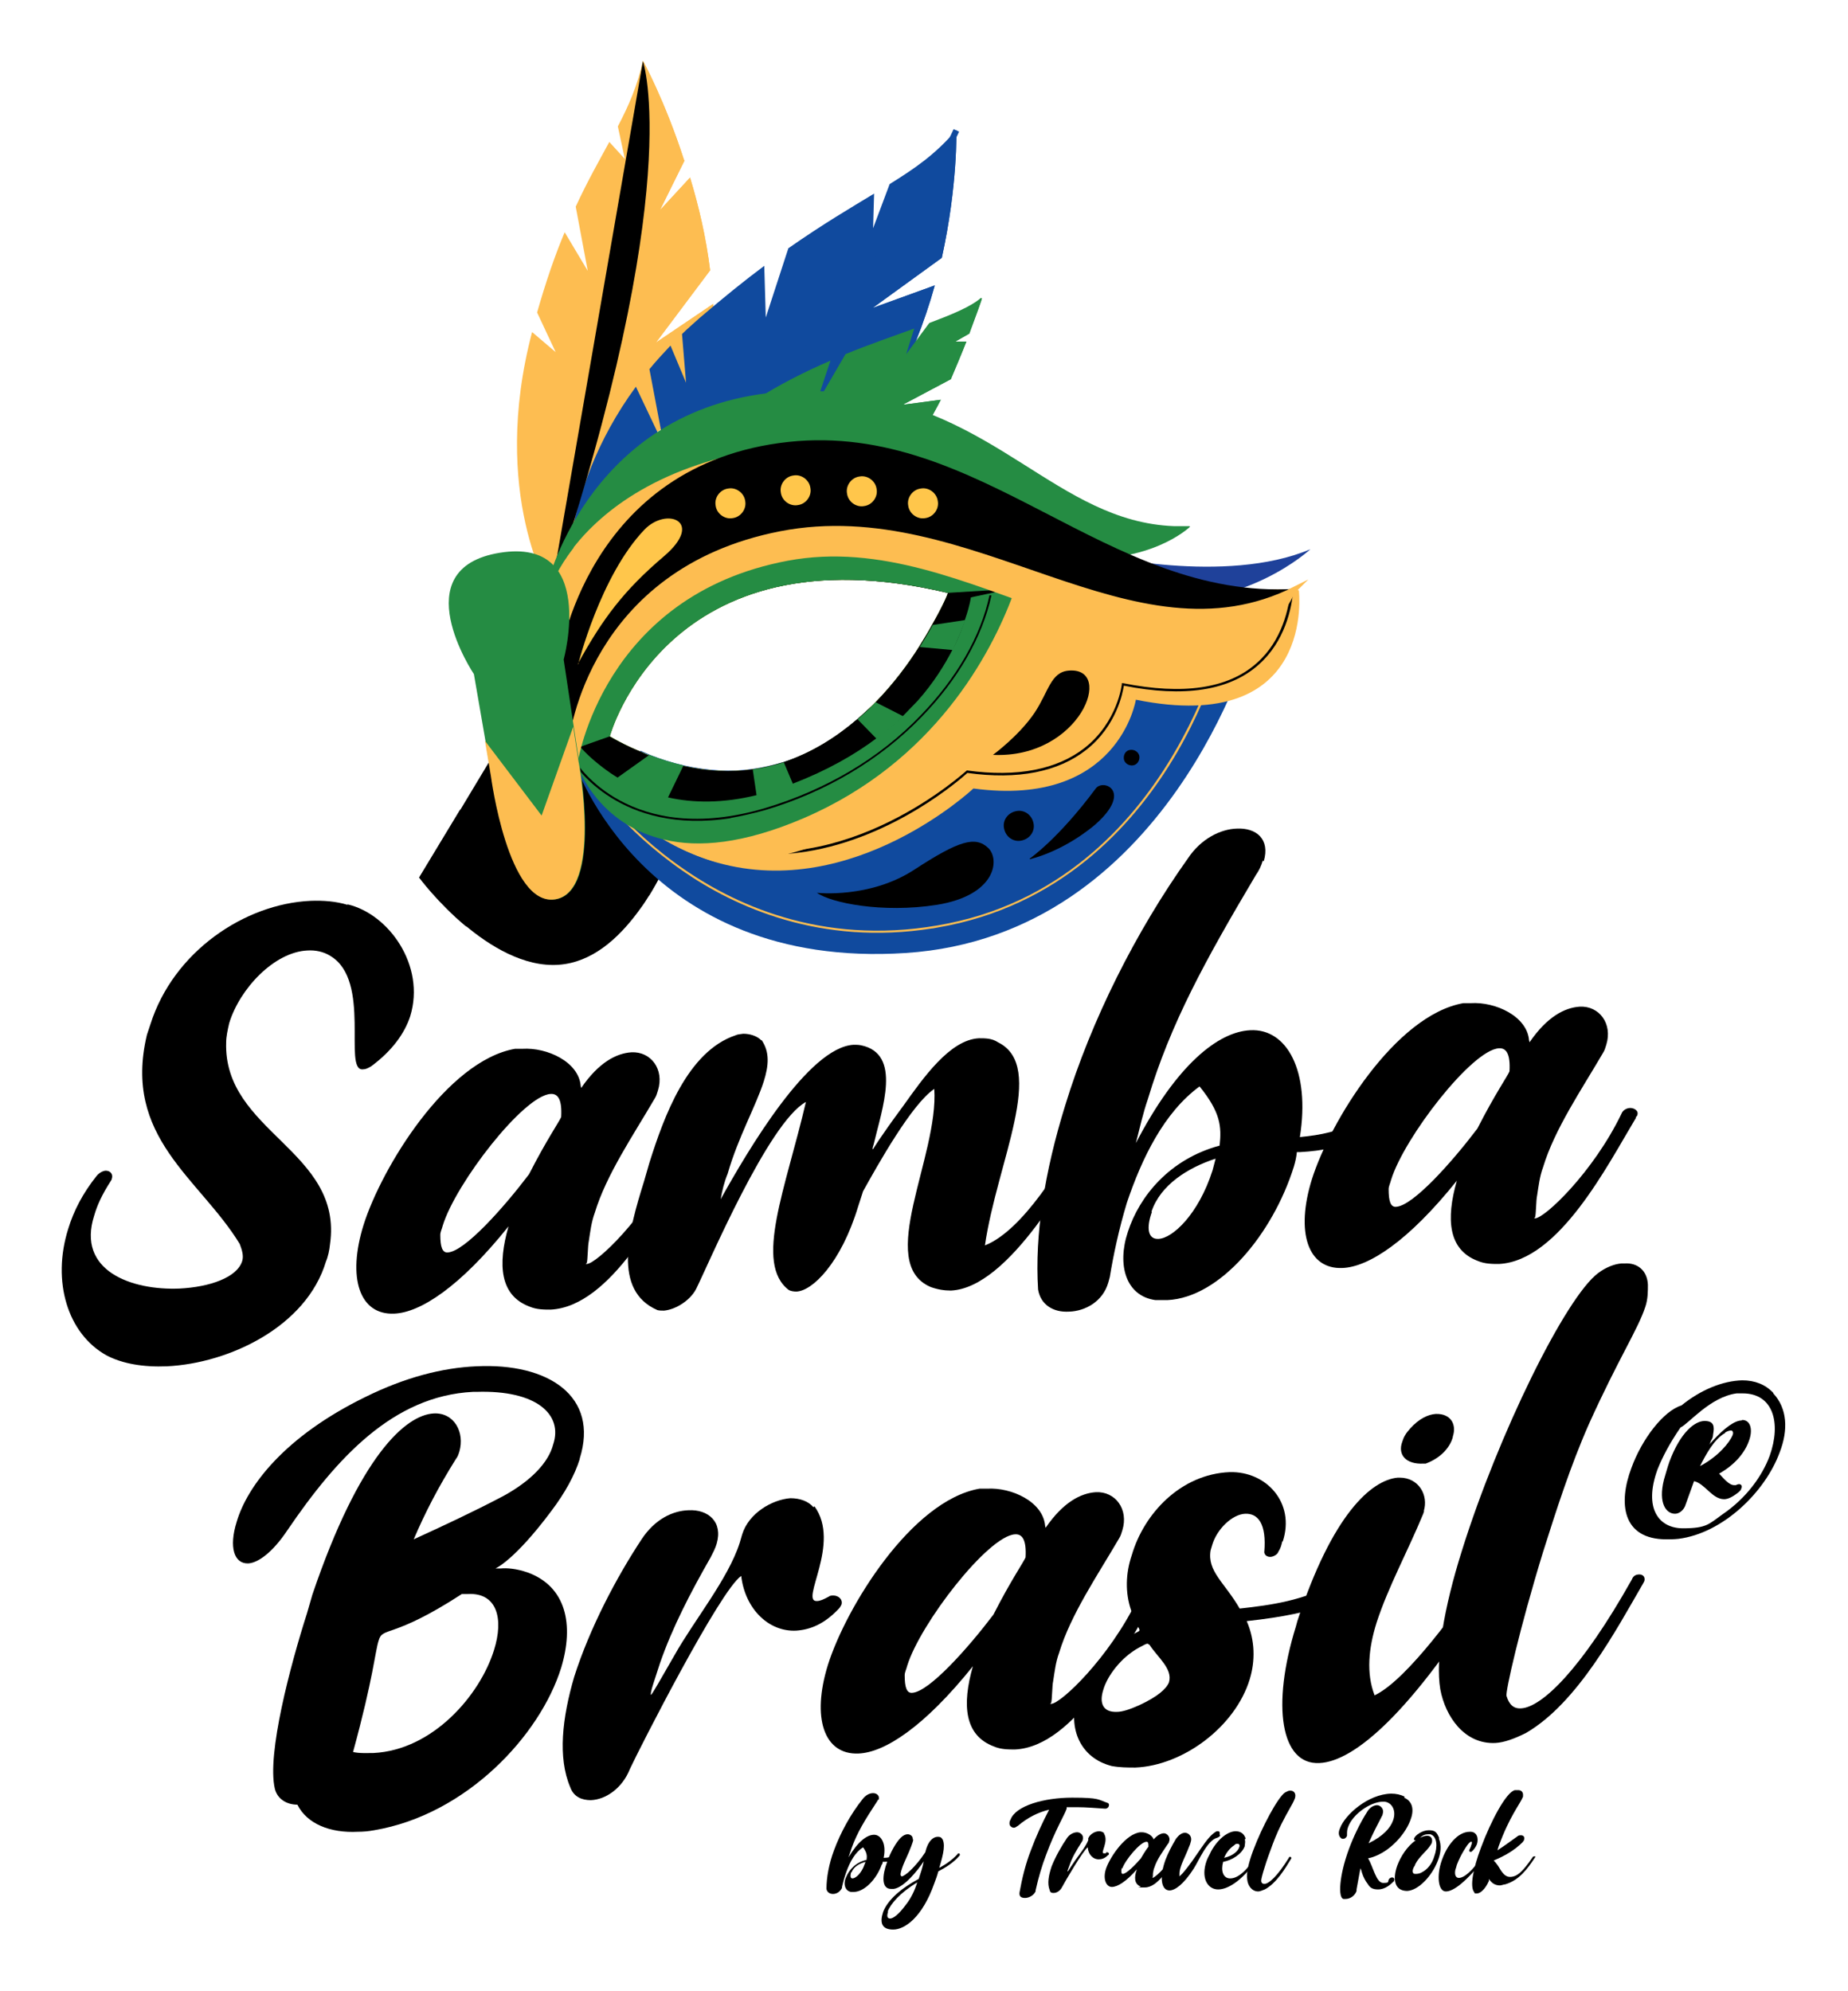 <?xml version="1.0" encoding="UTF-8"?>
<svg xmlns="http://www.w3.org/2000/svg" id="Capa_1" version="1.1" viewBox="0 0 368.5 396.9">
  <defs>
    <style>
      .st0 {
        fill: #fdbd51;
      }

      .st1 {
        fill: #258c43;
      }

      .st2 {
        stroke: #fdbd51;
      }

      .st2, .st3 {
        fill: none;
        stroke-miterlimit: 10;
      }

      .st4 {
        fill: #ffc64b;
      }

      .st5 {
        fill: #1f419a;
      }

      .st3 {
        stroke: #104a9e;
        stroke-width: 1.2px;
      }

      .st6 {
        fill: #104a9e;
      }
    </style>
  </defs>
  <g>
    <path d="M69.3,180.3c8.2,1.9,15.6,12.2,12.5,22.3-1.1,3.4-3.6,6.9-7.8,10-.7.4-1.1.6-1.7.6-3.9.2,1.8-17.7-6.4-22.6-1.4-.9-3.1-1.2-4.6-1.1-6.6.3-13.5,7.6-15.6,14.5-.3,1.3-.6,2.7-.6,3.8-.6,17.9,23.4,21.6,20.7,40.3-.1,1.1-.4,2.5-.8,3.4-3.9,13-19.3,20.3-31.7,20.9-4.7.2-8.9-.5-12.1-2.2-7.7-4.3-10.9-14.7-7.6-25.2,1.1-3.6,2.9-7.1,5.7-10.6.5-.6,1.3-1,1.8-1,.9,0,1.5.7,1.2,1.6,0,.2-.2.4-.3.6-1.6,2.5-2.6,4.6-3.2,6.7-3.6,11.1,7.5,15,17,14.6,6-.3,11.5-2.2,12.5-5.5.3-1,0-2.1-.5-3.4-8-13.1-23.4-21.2-18.5-41.7l.7-2.1c4.6-14.5,18.8-24,31.9-24.6,2.6-.1,5.1.1,7.4.8Z"></path>
    <path d="M115.9,216.9c3.5-5.1,7-6.9,10-7.1,3.9-.2,6.6,3.4,5.3,7.6-.2.6-.3,1.1-.7,1.7-4.2,7.2-9.6,15.1-11.9,22.7-.7,1.9-.9,3.8-1.2,5.7-.2.8-.2,3.8-.4,4.3l-.2.2h.2c1.9,0,11.6-9.2,17.2-20.8.3-.8,1.1-1.2,1.8-1.2.8,0,1.7.5,1.4,1.4,0,.2-.4.4-.3.6-5.6,9.3-15.3,28.5-27.3,29.1-1.3,0-2.8,0-4.2-.6-5.9-2.2-6.4-8.3-4.2-16-9.7,12.1-17.6,17.2-22.8,17.4-6.9.3-9.4-7.1-6.1-17.7,3.6-11.4,16.6-32.7,30.2-35.1h1.5c4.9-.3,11.2,2.6,11.6,7.4ZM88.3,244.3c-.2.8-.5,1.3-.5,1.9,0,2.4.4,3.6,1.5,3.5,3.4-.2,11.2-9,16.2-15.6,3.4-6.7,6.1-10.6,6.4-11.4.2-3.4-.6-4.7-2.1-4.6-5.4.3-18.9,17.8-21.5,26.2Z"></path>
    <path d="M151.9,207.4c1.6,2.4,1.4,5,.4,8.2-1.6,5-5.1,11.1-7.2,18.4-.7,1.7-1.1,3.4-1.4,5.1,5.4-9.7,17.5-30.3,26.5-30.8.6,0,.9,0,1.5.1,8.2,1.7,4.2,12.6,2.5,19.8-.2.6-.3,1-.1.9,0,0,1.2-2.1,6-8.6,4-5.6,9.3-13.2,15.1-13.5,1.3,0,2.6,0,3.8.8,9.8,4.8-.2,23.9-2.6,40.5,7.6-3,15.4-16.1,19.5-23.5.3-.8,1.1-1.2,1.6-1.2.8,0,1.3.5,1,1.5l-.2.6c-4.7,8.5-17.1,31.1-28.7,31.6-1.3,0-2.6-.2-4-.7-11.1-4.7,1.6-26,.7-39.5-4.5,3-11.3,15.2-14.2,20.4l-1,3.1c-3.4,11.2-9.1,16.8-12.3,16.9-.6,0-1.1-.1-1.5-.3-7-5.3-.6-20.3,3.4-37.5-7.5,4.1-19.5,32.5-21.9,37.3-1.2,2.3-4.1,4.1-6.4,4.3-.4,0-.9,0-1.3-.1-9-3.9-5.8-15.7-2.7-25.6l1.1-3.8c2.9-9.2,7.6-22.2,17.2-25.4.4-.2.9-.2,1.5-.3,1.3,0,2.7.4,3.6,1.3Z"></path>
    <path d="M251.8,171.6c-.3,1-.7,1.9-1.4,2.9-10.1,17-17,29.6-21.5,44.6-1,2.9-1.6,5.7-2.4,8.8,8.1-15.6,16.4-22.2,22.8-22.5,7.3-.4,12,8.1,9.9,21.3,4.1-.4,8-1.1,11.9-3.4.4-.2.5-.4.9-.4.8,0,1.3.7,1,1.6-.5,1.7-4.3,4.7-13.8,5.2h-.6c-.1,1-.3,1.9-.6,2.9-4.2,13.4-14.7,26.1-25.2,26.6-.8,0-1.5,0-2.4,0-5.9-.8-7.7-7-5.5-13.6,2.3-7.1,8.3-14.5,18.3-17.2.4-3.8.2-6.6-4-11.8-7.1,5.2-11.5,14.3-14.5,23.2-1.6,5.3-2.7,10.5-3.4,14.8l-.3,1.1c-1.1,3.8-4.6,5.7-7.8,5.8-3.2.2-5.7-1.4-6.2-4.4-.7-10.9,1.3-23.5,5.4-36.7,5.2-17,14.1-34.7,24.5-49.3,2.6-3.9,6.5-5.8,9.7-5.9,3.9-.2,6.7,2.1,5.4,6.5ZM229.7,241.6l-.2.6c-1,3.2-.3,4.9,1.5,4.8,2.8-.1,8-4.9,10.8-13.7l.6-2.3c-5.5,1.8-11,5.2-12.8,10.6Z"></path>
    <path d="M305,207.8c3.5-5.1,7-6.9,10-7.1,3.9-.2,6.6,3.4,5.3,7.6-.2.6-.3,1.1-.7,1.7-4.2,7.2-9.6,15.1-11.9,22.7-.7,1.9-.9,3.8-1.2,5.7-.2.8-.2,3.8-.4,4.3l-.2.2h.2c1.9,0,11.6-9.2,17.2-20.8.3-.8,1.1-1.2,1.8-1.2.7,0,1.7.5,1.4,1.4,0,.2-.4.4-.3.6-5.6,9.3-15.3,28.5-27.3,29.1-1.3,0-2.8,0-4.2-.6-5.9-2.2-6.4-8.3-4.2-16-9.7,12.1-17.6,17.2-22.8,17.4-6.9.3-9.4-7.1-6.1-17.7,3.6-11.4,16.6-32.7,30.2-35.1h1.5c4.9-.3,11.2,2.6,11.6,7.4ZM277.4,235.2c-.2.8-.5,1.3-.5,1.9,0,2.4.4,3.6,1.5,3.5,3.4-.2,11.2-9,16.2-15.6,3.4-6.7,6.1-10.6,6.4-11.4.2-3.4-.6-4.7-2.1-4.6-5.4.3-18.9,17.8-21.5,26.2Z"></path>
  </g>
  <g>
    <path d="M115.6,290.9c-1,3.2-2.9,6.7-5.7,10.4-7.4,9.9-11.1,11.4-11.1,11.4h1.1c1.1-.1,3,0,5.3.8,7.7,2.8,9.3,10.4,6.7,19-4.2,13.5-18.9,29.3-37.3,32.4-1.1.2-2.1.3-3.2.3-5.6.3-10.2-1.6-12.1-5.4-2.1,0-4-1.1-4.5-3.2-1.6-6.9,3.1-24.6,6.4-34.9l1.1-3.8c9.4-27.7,18.6-35.8,24.2-36.1,4.1-.2,6.2,3.8,5.1,7.6-.2.6-.3,1-.7,1.5-3.5,5.6-6.1,10.6-8.4,16,5.9-2.7,11.9-5.5,17.8-8.6,5.7-3.1,9.1-6.8,10-10.3,2-5.9-3.2-10.9-15.3-10.5h-.7c-15.9.8-27.2,13.2-37,27.6-3,4.5-5.9,6.5-7.8,6.6-2.8.1-3.9-3.2-2.3-8.3,2.1-7.1,9.5-17,25.7-24.9,7.9-3.9,15.3-5.8,22.1-6.1,14.4-.7,24.5,6,20.6,18.4ZM92.1,317.8c-14,9.1-15.8,6.4-16.6,9.3-.7,2.1-1,7.2-5.1,22.2,1.3.3,2.8.2,4.1.2,11.8-.6,21.2-11.5,24-20.5,2-6.3.6-11.5-5.2-11.2h-1.1Z"></path>
    <path d="M162.4,300.3c5.4,7.4-3,19.1.5,18.9.6,0,1.3-.3,2.4-.9.2-.2.6-.2.9-.2.9,0,1.9.7,1.6,1.8-.2.4-.3.6-.7,1-2.7,2.8-5.4,4-8.3,4.2-5.4.3-10.2-4.2-11-10.9-4.2,2.8-20.3,34.4-22.2,38.5-1.5,3.8-4.8,6.1-7.8,6.2-1.7,0-3.4-.6-4.1-2.6-2.5-5.9-1.6-13.8.8-22,3.1-9.7,8.4-19.8,13.5-27.5,2.6-3.9,6.1-5.6,9.3-5.7,3.9-.2,6.9,2.3,5.6,6.7-.3,1-.7,1.7-1.2,2.7-4,7-7.6,13.9-10.1,21.1l-1.3,4c-.5,1.5-.6,2.3-.5,2.3.2,0,1.7-2.7,4.7-7.9,3.8-6.8,10.7-15.2,13-22.4l.5-1.7c1.3-4.2,5.9-6.9,9.6-7.2,1.9,0,3.6.6,4.6,1.8Z"></path>
    <path d="M208.5,304.6c3.5-5.1,7-6.9,10-7.1,3.9-.2,6.6,3.4,5.3,7.6-.2.6-.3,1.1-.7,1.7-4.2,7.2-9.6,15.1-11.9,22.7-.7,1.9-.9,3.8-1.2,5.7-.2.8-.2,3.8-.4,4.3l-.2.2h.2c1.9,0,11.6-9.2,17.2-20.8.3-.8,1.1-1.2,1.8-1.2.8,0,1.7.5,1.4,1.4,0,.2-.4.4-.3.6-5.6,9.3-15.3,28.5-27.3,29.1-1.3,0-2.8,0-4.2-.6-5.9-2.2-6.4-8.3-4.2-16-9.7,12.1-17.6,17.2-22.8,17.4-6.9.3-9.4-7.1-6.1-17.7,3.6-11.4,16.6-32.7,30.2-35.1h1.5c4.9-.3,11.2,2.6,11.6,7.4ZM180.9,332.1c-.2.8-.5,1.3-.5,1.9,0,2.4.4,3.6,1.5,3.5,3.4-.2,11.2-9,16.2-15.6,3.4-6.7,6.1-10.6,6.4-11.4.2-3.4-.6-4.7-2.1-4.6-5.4.3-18.9,17.8-21.5,26.2Z"></path>
    <path d="M255.7,307.3c-.2.8-.3,1.3-.8,2.1-.2.6-1.1,1-1.6,1-.6,0-1.1-.3-1.2-.9.5-5.8-1.3-7.8-3.8-7.7-2.6.1-5.7,3.1-6.6,6.3l-.3,1c-.7,4.2,2.8,6.4,5.8,11.6,6.4-.7,12.7-1.6,19.1-5.1.2-.2.6-.2.7-.2.9,0,1.7.7,1.6,1.4-.7,1.9-5,4.8-20,6.4,1.7,3.9,1.7,8,.6,11.6-2.9,9.5-13.3,17.2-22.8,17.6-1.5,0-3,0-4.7-.3-6.3-1.6-8.8-7.5-6.9-13.8,1.1-3.6,3.8-7.3,7.8-10.3,3.3-2.4,4.6-2.7,4.6-2.9.2-.4-.8-1.1-1.7-4.2-1.1-3.3-1.1-7.1.2-10.9,2.4-8.2,9.7-16.1,19.5-16.5,7.3-.2,13.1,6.1,10.6,13.8ZM227.1,328.5c-3.5,1.9-6.3,5.6-7.1,8.4-.8,2.5-.2,4.5,2.7,4.4,1.1,0,2.6-.5,4.4-1.3,3.7-1.7,5.5-3.3,6-4.6.8-2.7-2.3-5-3.9-7.5-.2,0-.2-.2-.4-.2-.2,0-.6.2-1.7.8Z"></path>
    <path d="M284,301.2l-.2.6c-3,7.3-7,14.6-9.3,21.7-1.6,5.1-2.1,10.1-.4,14.5,6.6-3.1,17.3-18.3,20.3-22.8.7-.8,1.3-1.2,2-1.2.7,0,1.3.5,1.2,1.3,0,.2-.4.4-.3.6-15.7,25.4-27.2,35.3-34.2,35.6-7.7.4-9.6-11.4-4.7-27.2l.3-1.1c7-21.4,14.8-28.1,20-28.6h.4c3.8,0,5.8,3.5,4.8,6.7ZM289.7,286.5c-.5,1.9-2.2,4.1-5.4,5.3h-.4c-3.6.2-5.2-1.8-4.3-4.3.3-1,.7-1.7,1.6-2.7,1.8-2,3.6-2.8,5.1-2.9,3-.1,4.2,2.1,3.4,4.5Z"></path>
    <path d="M328.6,256c0,1.5,0,3-.5,4.5-1.5,4.6-5.3,10.2-11.3,23.5-3.7,8.4-6.5,17.2-9.1,25.4-4.7,15.3-7.5,27.8-7.3,28.7.5,1.7,1.4,2.6,2.9,2.5,4.1-.2,12-7.7,22.1-25.7.3-.8.9-1,1.5-1,.7,0,1.2.5,1,1.3l-.2.4c-5.4,9.3-13.1,23.9-23.4,29.9-2.4,1.2-4.4,1.9-6.1,2-6.2.3-10-5.3-11-10.7-1-6,.7-16.2,4.3-27.6,7.2-23.1,20.7-50.6,27.2-55.4,1.6-1.2,3.3-1.8,4.6-1.9h.6c2.6-.2,4.6,1.4,4.7,4.3Z"></path>
  </g>
  <path d="M353.6,277.8c2.8,3,3,7.3,1.3,11.7-2.9,8-11.4,16.2-20.2,17.3-.9.1-1.7.1-2.4.1-8.9,0-9.6-7.3-7-14.2,2.1-5.8,6.4-11.4,10-12.5,3.8-3.1,8.2-4.9,12.1-5,2.5,0,4.6.8,6.2,2.5ZM346.3,277.8c-5.3.7-9.6,6.1-11.2,6.8-2.2,3.2-3.6,5.9-4.6,8.4-2.8,7.8.3,11.7,5.1,11.7s5.2-.9,7.9-2.8c4.7-3.2,7.9-7.6,9.4-11.7,2.3-6.5.7-12.4-5.4-12.4s-.8,0-1.2,0ZM347.4,283.1c1.7,0,2.2,2,1.3,4.3-.8,2.2-2.7,4.6-5.9,6.4.7.7,1.9,2.3,3,2.3s.3,0,.4-.1c.2,0,.4-.1.6-.1.4,0,.7.4.4.9,0,.2-.2.4-.4.6-1.2,1-2.2,1.5-3,1.5-2.4,0-3.8-3.1-6-3.6l-1.8,5c-.4.9-1.2,1.5-2,1.5-1.7,0-3.4-2-2.2-6.8.4-1.3.7-2.5,1.1-3.6,2.2-5.9,5.1-8.1,7-8.1s2,1.1,1.7,2.7c0,.5-.2.9-.4,1.2-.2.6-.4.9-.4.9,0,0,.1-.2.5-.6,2.7-3,4.7-4.3,6-4.3h0ZM344,285.7c-2.2,1.2-3.9,4.4-5,6.6,3.6-1.9,5.9-4.7,6.5-6.2.2-.5,0-.9-.3-.9s-.7.1-1.2.4ZM339.9,281.9h0q0,0-.1,0h0Z"></path>
  <g>
    <path d="M175.1,358.7c0,.2-.2.4-.3.6-2.3,3.5-3.9,6.1-5,9.2-.2.6-.4,1.2-.6,1.8,1.9-3.2,3.7-4.5,5.1-4.5s2.5,1.8,1.9,4.6c.9,0,1.7-.2,2.5-.6,0,0,.1,0,.2,0,.2,0,.3.2.2.4-.1.4-1,1-3,1h-.1c0,.2,0,.4-.2.6-1,2.8-3.4,5.4-5.6,5.4s-.3,0-.5,0c-1.2-.2-1.6-1.6-1-2.9.6-1.5,1.9-3,4.1-3.5.1-.8.1-1.4-.7-2.5-1.6,1-2.6,2.9-3.3,4.8-.4,1.1-.7,2.2-.9,3.1v.2c-.4.8-1.1,1.2-1.8,1.2s-1.2-.4-1.3-1c0-2.3.5-5,1.5-7.7,1.3-3.5,3.3-7.2,5.7-10.2.6-.8,1.4-1.2,2.1-1.2s1.4.5,1.1,1.4ZM169.7,373.3h0c-.2.8-.1,1.2.3,1.2.6,0,1.8-1,2.4-2.8l.2-.5c-1.2.3-2.4,1-2.8,2.1Z"></path>
    <path d="M182.1,366.7c0,.4-.2.8-.4,1.4-.5,1.4-1.4,3.1-1.8,4.3-.3.9-.5,1.5-.1,1.7h0c.6,0,2.8-1.9,4.7-4.8.1-.4.2-.7.3-1,.6-1.6,1.5-2.1,2.2-2.1s.8.3,1,.6c.6,1.4-.2,3.8-.7,5.6,1.3-.7,2.6-1.6,3.6-2.7,0-.1.2-.2.3-.2s.2.1.2.3c0,0,0,.1-.1.2-1.2,1.4-2.7,2.3-4.2,3.1-.2.8-.5,1.6-.8,2.4-2.4,6.8-5.9,9.2-8.2,9.2s-2.7-1.4-2-3.5c.7-1.9,2.8-4.3,7.1-6.6.4-1.2.8-2.4,1-3.5-1.2,1.8-3.9,5.2-6,5.5-.2,0-.3,0-.5,0-2,0-1.8-2.7-.8-5.4.7-2,1.8-3.9,2.7-4.8.5-.5,1-.7,1.4-.7s1.1.3,1,1ZM177.1,381.1c-.3.9-.2,1.4.4,1.4s1.7-.8,3.1-2.7c1.1-1.4,1.8-2.9,2.3-4.5-3.5,2.1-5.3,4.3-5.9,5.8Z"></path>
    <path d="M220.9,359.5c.2,0,.3.3.2.6-.1.3-.4.5-.7.5h0c-1.8-.1-3.7-.3-5.7-.3s-1.4,0-2,0c0,0,0,.2,0,.3-.4,1.2-2.3,4.3-4.1,9.2-.8,2.1-1.5,4.4-2.1,7.1v.2c-.4.8-1.3,1.3-2.1,1.3s-1.2-.3-1.1-1.1c.5-2.8,1.2-5.7,2.3-8.5,1-2.7,2.2-5.3,3.6-8-2.1.5-4.2,1.5-6.2,3.2-.3.2-.6.4-.8.4-.5,0-.9-.4-.9-.8,0-.3,0-.5.2-.8,1-2.8,6.7-4.4,12.3-4.4s5.1.4,7.2,1.1Z"></path>
    <path d="M220.1,365.5c1.1,1.6-.8,4,0,4s.3,0,.5-.2c0,0,.1,0,.2,0,.2,0,.4.2.3.4,0,0,0,.1-.2.2-.6.6-1.2.8-1.8.8-1.2,0-2.1-1-2.2-2.4-.9.6-4.7,7.1-5.1,7.9-.4.8-1.1,1.2-1.7,1.2s-.7-.2-.8-.6c-.5-1.3-.2-2.9.4-4.7.8-2,2-4.1,3.1-5.7.6-.8,1.4-1.1,2-1.1s1.4.6,1.1,1.5c0,.2-.2.4-.3.6-.9,1.4-1.8,2.9-2.3,4.4l-.3.8c-.1.3-.2.5-.1.5s.4-.6,1.1-1.6c.9-1.4,2.4-3.1,3-4.6v-.4c.4-.9,1.4-1.4,2.2-1.4.4,0,.8.2,1,.4Z"></path>
    <path d="M229.9,366.9c.8-1,1.6-1.4,2.2-1.4s1.4.8,1,1.7c0,.1,0,.2-.2.4-1,1.5-2.2,3.1-2.7,4.7-.2.4-.2.8-.3,1.2,0,.2,0,.8-.1.9h0s0,0,0,0c.4,0,2.5-1.8,3.9-4.2,0-.2.2-.2.4-.2s.4.1.3.3c0,0,0,0,0,.1-1.3,1.9-3.5,5.9-6.1,5.9s-.6,0-.9-.2c-1.2-.5-1.3-1.8-.7-3.4-2.2,2.5-3.9,3.5-5,3.5s-1.9-1.6-1.1-3.8c.9-2.4,3.9-6.8,6.8-7.1h.3c1,0,2.3.7,2.4,1.7ZM223.7,372.4c0,.2-.1.3-.1.4,0,.5,0,.8.3.8.7,0,2.5-1.8,3.6-3.1.8-1.4,1.4-2.2,1.5-2.3,0-.7,0-1-.4-1-1.2,0-4.2,3.6-4.8,5.3Z"></path>
    <path d="M243.3,365.9c0,.2-.3.4-.6.5-2,.5-3.7,4.7-4.7,6.2-2,3.1-3.7,4.3-4.8,4.3-1.6,0-2.1-2.5-.8-6.1.5-1.3,1.2-2.7,2.1-4.2.6-.8,1.2-1.2,1.8-1.2s1.4.6,1.2,1.6c-.1.4-.2.8-.4,1.2-.4,1.1-1,2.3-1.4,3.3-.3.8-.5,1.4-.5,2,0,.4,0,.6,0,.6,0,0,.2-.2.6-.6,2.9-3.3,4.7-7.3,6.8-8.4.1,0,.2,0,.3,0,.3,0,.4.3.3.6Z"></path>
    <path d="M248.2,366.7c.2.5,0,1,0,1.4-.6,1.6-2.6,2.8-4.3,3.1-.5,1.8,0,3.3,1.4,3.3s3.1-1.2,5.4-4.7c.1-.2.2-.2.4-.2s.2,0,.2.2h0c-3.2,4.9-6.3,6.9-8.4,6.9s-3.5-2.3-2.3-5.7c.2-.6.6-1.2.9-1.9,1.5-2.7,3.5-4,4.9-4,1,0,1.7.5,2,1.5ZM246.1,367.9c-.9.6-1.6,1.5-2,2.5,1.8-.4,2.8-1.4,3-2.1.2-.4,0-.7-.3-.7s-.4,0-.7.3Z"></path>
    <path d="M258.3,357.8c0,.3,0,.6-.2,1-.4,1-1.2,2.1-2.6,4.9-.9,1.8-1.6,3.6-2.2,5.3-1.2,3.2-1.9,5.8-1.8,6,0,.4.3.6.6.6.9,0,2.6-1.5,4.9-5.2,0-.2.2-.2.3-.2s.2.1.2.3h0c-1.2,2-3,5-5.3,6.2-.5.2-1,.4-1.3.4-1.3,0-2.1-1.2-2.2-2.4-.2-1.3.3-3.4,1.2-5.8,1.8-4.8,4.9-10.5,6.3-11.5.4-.2.7-.4,1-.4h.1c.6,0,1,.4,1,1Z"></path>
    <path d="M280,358.4c1.8.8,2,2.6,1.2,4.6-1.2,3.1-4.6,6.7-8.4,7.5,1,1.6,1.6,4.9,3,4.9s.8-.2,1.2-.8c.2-.2.4-.3.6-.3s.6.2.4.6c0,0,0,.2-.2.3-1,1-2,1.5-3,1.5s-1.6-.3-2-1c-1.2-1.5-1.4-3.2-1.5-3.2s0,0,0,0c-.1.3-.3,1.5-.8,4.2,0,.1,0,.2,0,.3-.3.9-1.2,1.6-2.2,1.6s-.2,0-.4,0c-1.1-.2-.9-4.6,1.1-10,.9-2.4,2.1-5,3.7-7.5.5-.8,1.3-1.2,1.9-1.2s1.5.7,1.1,1.8c0,0,0,.2-.1.3-1,1.9-1.9,3.7-2.7,5.5,2.9-1.4,4.4-3.1,4.9-4.6.7-2-.3-3.6-1.8-3.7h-.2c-2.5,0-6.1,2.5-7,5.1-.2.5-.2,1-.2,1.5,0,0,0,.2,0,.2-.1.3-.4.6-.7.6s-.2,0-.3,0c-.7-.4-.8-1.2-.4-2.1,1-2.7,5.6-6.8,10.2-6.9,1,0,1.9.2,2.7.6Z"></path>
    <path d="M286.9,366.5c.6,1.4.4,3-.2,4.5-1.2,3.1-3.9,5.9-6.1,6h0c-2.6,0-2.9-2.4-2-5,.7-1.9,2-3.9,3.7-5.1-.4,0-.4-.2-.3-.4.2-.6,1.6-1.6,2.9-1.6s1.6.4,2.1,1.6ZM283,366.5c.7-.4,1.2-.5,1.6-.5.9,0,1.1.8.9,1.4,0,.1-.1.2-.2.4-.9,1.4-2.3,2.3-3.1,3.9,0,.2-.2.4-.3.6-.2.4-.3.9-.1,1.1,0,.2.3.2.6.2s.8-.1,1.1-.3c1.2-.6,2.1-1.8,2.5-3.2.7-1.9.6-4-.8-4.4-.1,0-.3,0-.4,0-.6,0-1.2.2-1.7.8Z"></path>
    <path d="M293.2,365.2c1.3,0,1.7,1.3,1.3,2.5-.2.5-.6,1.1-1.1,1.5-.1,0-.2,0-.2,0-.2,0-.3-.2-.2-.4h0c.1-.2.3-.6.4-1,.1-.3.2-.6,0-.6s-.2,0-.4.2c-.4.3-1.8,2.5-2.5,4.4-.1.4-.2.7-.3,1-.2,1,.1,1.6.7,1.6,1,0,2.7-1.3,4.7-4.4.1-.2.3-.2.4-.2.2,0,.4.1.3.3,0,0,0,0,0,.1-4,5.1-6.5,6.9-8,6.9s-1.9-3.1-.8-6.2c1-2.9,3.1-5.7,5.6-5.7h.2Z"></path>
    <path d="M303.7,357.4c0,.2,0,.5,0,.8-.6,1.5-2.7,3.9-4.9,10l-.2.7c1.4-.9,2.6-1.8,4-2.8.2-.2.5-.2.7-.2.5,0,.8.4.6.9,0,.2-.2.3-.3.5-1.6,1.6-3.7,2.8-5.7,3.6,0,.2.2.2.6.8.6.7,1.2,2.5,2.6,2.5s2.5-1,4.5-3.9c0-.1.2-.2.4-.2s.2,0,.1.2h0c-1.5,2.3-3.2,4.6-6,5.4-.3,0-.7.2-1,.2-1,0-1.7-.5-2.2-1.3v.4c-.8,1.8-1.8,2.5-2.4,2.5s-.4,0-.5-.2c-1-1.1-.2-4.9,1.3-8.9,2-5.4,5.1-11.2,6.8-11.5.2,0,.4,0,.6,0,.5,0,.9.2,1,.8Z"></path>
  </g>
  <g>
    <path d="M135.1,166.7s-1.9,5.8-5.7,11.9c-.5.8-1,1.6-1.6,2.4-3.7,5.2-8.7,10.2-15.1,11.2-6.9,1.1-13.9-2.8-19.2-7.1-.2-.2-.5-.4-.7-.5-5.5-4.6-9.2-9.6-9.2-9.6l8.1-13.4,12.8-21.3,18.8,16.3,11.8,10.2Z"></path>
    <path d="M135.1,166.7s-1.9,5.8-5.7,11.9c-6.8-6.5-10.6-13.4-12.5-17.3.9,7.1,2,22.6-5.3,23.8-7.2,1.1-10.9-13.9-12.2-21-.6,4.3-2.1,12.1-6.6,20.4-5.5-4.6-9.2-9.6-9.2-9.6l8.1-13.4,5.3-2.5.6-5.6,11.3,14.9,6.3-17.7,2.3,5.1,5.7.8,11.8,10.2Z"></path>
    <path d="M112.3,189.2c-6.1,1-12.6-3-16.8-6.5-3.7-3-6.6-6.2-8.1-8.1l18-29.8,26.3,22.8c-1,2.5-3.1,7.2-6.2,11.6-2.8,4-7.4,9-13.1,9.9"></path>
    <path d="M131.5,167.6c-.8,2-2.3,5.3-4.3,8.8-5.5-5.8-8.7-11.6-10.3-15.1.9,7.1,2,22.6-5.3,23.8-7.2,1.1-10.9-13.9-12.2-21-.5,3.9-1.8,10.4-5.2,17.6-3.1-2.7-5.6-5.4-6.9-7.1l9.3-15.4.4-.2v-.6c0,0,.6-4.9.6-4.9l1.3,1.8,10,13.1,5.5-15.4.8-2.2,2.2,4.8v.3c.1,0,.4,0,.4,0l13.7,11.8Z"></path>
    <path class="st6" d="M249.4,127.8s-16.5,58.8-68.8,62.2c-52.3,3.4-66-37.9-66-37.9l3.4-.6,9.8-1.8c.6.3,1.2.5,1.8.8h0c2.3.9,4.6,1.6,6.8,2.1h0c4.9,1.1,9.5,1.3,13.7.7,2.1-.3,4.2-.8,6.2-1.4,5.7-1.8,10.6-4.9,14.8-8.6.7-.6,1.3-1.2,2-1.8l9.9-1.8,66.6-12Z"></path>
    <path class="st0" d="M185.9,185.1c-22.2,3.5-39.3-4.2-49.8-11.5-12-8.3-18.4-17.8-18.4-17.9l.3-.2c0,0,6.4,9.6,18.4,17.8,11,7.6,29,15.6,52.7,10.8,23.7-4.8,37.6-21.2,45.1-34.1,8.2-14,10.8-27,10.8-27.1h.4c0,.2-2.6,13.3-10.8,27.3-7.6,13-21.6,29.4-45.4,34.3-1.1.2-2.1.4-3.2.6"></path>
    <path class="st0" d="M136.5,32l-4.9,9.9,6-6.5c1.7,5.6,3.2,11.9,4,18.5l-10.8,14.4,11.4-7.7c.3,6.1,0,12.3-1.2,18.4l-13.5,9.6,11.7-3c-4.1,12.7-12.9,24.4-29.4,32.6,0,0-12.2-19.7-3.7-52l4.7,4-3.7-7.9c1.8-6.3,3.6-11.5,5.5-16l4.6,7.7-2.4-12.8c2.4-5.2,4.7-9.2,6.7-12.9l3.1,3.4-1.4-6.5c2.2-4.2,3.9-8.1,5-13.1,0,0,4.4,8,8.2,19.8"></path>
    <path class="st0" d="M136.5,32l-4.9,9.9,6-6.5c1.7,5.6,3.2,11.9,4,18.5l-10.8,14.4,11.4-7.7c.3,6.1,0,12.3-1.2,18.4l-13.5,9.6,11.7-3c-4.1,12.7-12.9,24.4-29.4,32.6,27.1-80.9,18.4-106.1,18.4-106.1,0,0,4.4,8,8.2,19.8"></path>
    <path class="st6" d="M190.7,26s.3,10.9-2.9,25.4l-13.8,10,12.4-4.5c-2,7.2-5,15-9.2,22.6l-18.7,5.6,14,1.8c-5.1,7.2-11.6,13.9-19.9,19.4l-16.5-1.2,8.4,5.9c-8.7,4.4-19.2,7.6-31.5,9,0,0-2.1-21.2,13.8-42.9l5.6,11.8-2.9-15.3c1.3-1.6,2.7-3.1,4.2-4.7l3.1,7.4-.8-9.7c1.1-1.1,2.3-2.1,3.5-3.2,4.8-4.1,9-7.5,12.9-10.4l.3,10.3,4.5-13.8c7-4.9,12.5-8.1,17.1-10.9l-.2,6.9,3.3-8.8h0c5-3.1,9.1-5.9,13.2-10.7"></path>
    <path class="st6" d="M190.7,26s.3,10.9-2.9,25.4l-13.8,10,12.4-4.5c-2,7.2-5,15-9.2,22.6l-18.7,5.6,14,1.8c-5.1,7.2-11.6,13.9-19.9,19.4l-16.5-1.2,8.4,5.9c-8.7,4.4-19.2,7.6-31.5,9,0,0,60-55.3,77.8-94"></path>
    <path d="M128.2,12.2s8.7,25.2-18.4,106.1"></path>
    <path class="st6" d="M112.9,120s60-55.3,77.8-94"></path>
    <path class="st3" d="M112.9,120s60-55.3,77.8-94"></path>
    <path class="st1" d="M195.8,59.5s0,0,0,0c0,.2-1,3-2.5,7l-2.8,1.6h2.2c-.9,2.3-2,4.9-3.1,7.5l-9.6,5.1,7.6-1c-1.9,3.7-3.9,7.1-5.9,9.4l-8.4,4.8-11.4,1.5,5.9,1.6-17.8,10.1-6.5-.9,3.4,2.6-17.6,10-6.4,3.7s-.2-9.6,6.3-21.1l2.9,6.5-.4-10.6c2.5-3.6,5.8-7.4,10-11l2.4,8,.4-10.3c1.3-1,2.7-2,4-2.9l1.2,4.5.5-5.6c5.1-3.3,10.3-5.9,15.4-8.1l-3,9,6-10.3h0c4.9-2,9.6-3.6,13.7-5.1l-1.6,5.1,4.6-6.2c4.5-1.7,8.2-3.2,10.3-5"></path>
    <path class="st1" d="M193.3,66.5l-2.8,1.6h2.2c-.9,2.3-2,4.9-3.1,7.5l-9.6,5.1,7.6-1c-1.9,3.7-3.9,7.1-5.9,9.4l-8.4,4.8-11.4,1.5,5.9,1.6-17.8,10.1-6.5-.9,3.4,2.6-17.5,10h0s5.6-10.3,26.6-24.4c27.4-18.4,39.5-34.6,39.8-35,0,.2-1,3-2.5,7"></path>
    <path class="st1" d="M195.8,59.5s-12,16.4-39.8,35c-21,14-26.6,24.4-26.6,24.4"></path>
    <path class="st5" d="M218.4,110.5s25.9,6.2,42.9-1c0,0-13.2,12.3-32.6,9.9-19.5-2.4-10.2-8.9-10.2-8.9"></path>
    <path class="st1" d="M237.3,105s0,0-.2.2c-1.5,1.3-9.7,7.7-25.5,5.9-17.5-2-69.8-5.6-69.8-5.6l-30.3,26.2-2.4-15s.1-.4.3-1.2c2.1-7,14.7-41.4,58.6-37.2,30.5,2.9,42.8,25.7,66.1,26.6,1,0,2,0,3.1,0"></path>
    <path class="st0" d="M258.2,117.5c-.3,0-.7,0-1,0-.4,0-.8,0-1.1,0-1.2,0-2.5,0-3.7,0-.1,0-.2,0-.4,0,0,0,0,0,0,0-.3,0-.6,0-.9,0h0s0,0-.1,0c-.3,0-.6,0-.9,0-.2,0-.4,0-.5,0-.1,0-.2,0-.4,0,0,0-.2,0-.2,0-.4,0-.9,0-1.3-.2-1.2-.1-2.3-.3-3.4-.5-.7-.1-1.4-.3-2.2-.4-3.6-.8-7-1.8-10.4-3.1-.5-.2-1-.4-1.5-.5-.8-.3-1.6-.7-2.5-1-.8-.3-1.6-.7-2.5-1h0c-1.1-.5-2.1-1-3.2-1.5-1.4-.7-2.9-1.4-4.3-2.1-.8-.4-1.7-.8-2.5-1.2-.5-.3-1.1-.5-1.6-.8-1.4-.7-2.9-1.5-4.3-2.2,0,0-.2-.1-.3-.2-.8-.4-1.6-.8-2.4-1.2-.7-.4-1.5-.8-2.2-1.1-.6-.3-1.2-.6-1.9-.9-.4-.2-.9-.4-1.3-.7-1.2-.6-2.5-1.2-3.7-1.8-.7-.3-1.3-.6-2-.9,0,0-.2,0-.3-.1-.7-.3-1.5-.7-2.2-1-.7-.3-1.4-.6-2.1-.9-.9-.4-1.8-.7-2.8-1.1-.8-.3-1.6-.6-2.4-.9-.8-.3-1.6-.5-2.4-.8-1.6-.5-3.3-1-4.9-1.4-.6-.2-1.3-.3-1.9-.4-.5-.1-1.1-.2-1.6-.3-1.4-.3-2.8-.5-4.1-.6-.4,0-.8-.1-1.2-.1,0,0,0,0-.1,0-.8,0-1.7-.1-2.5-.2-1,0-2.1,0-3.1,0-2,0-4.1,0-6.1.3-1.3.1-2.5.3-3.7.5-22.6,3.2-34.1,12.8-39.7,19.9h0q0,0,0,.1s0,0,0,0c-3.2,4.1-4.4,7.3-4.5,7.8,0,0,0,0,0,0l2.4,15,.6,3.6v.7c.1,0,1.4,8,1.4,8v1h.2v.7c0,0,.4,1.7.4,1.7h0c0,.1.2,1.4.2,1.4l.5,3.2h0s0,0,0,0c1.4,1.7,2.9,3.4,4.3,4.9h0c4.4,4.6,8.9,8.1,13.3,10.6,3.3,1.9,6.7,3.3,9.9,4.2,27.2,7.6,51-14.8,51-14.8,29,3.9,32.4-17.7,32.4-17.7,36.1,7.3,32.5-21.8,32.5-21.8M189,118.2h0c0,.3-1.1,2.8-3.1,6.3-.7,1.3-1.6,2.8-2.6,4.4-2.2,3.5-5.1,7.4-8.7,11.1-1.2,1.2-2.4,2.3-3.6,3.4-4.2,3.6-9.1,6.7-14.8,8.6-2,.6-4,1.1-6.2,1.4-4.2.6-8.8.4-13.7-.7h0c-2.2-.5-4.5-1.2-6.8-2.1h0c-2.5-1-5.2-2.2-7.9-3.8,0,0,11.3-41.9,67.4-28.6"></path>
    <path d="M257.9,117.5c-.3,3.8-1.7,10.4-6.9,15-5.8,5.2-14.9,6.6-26.9,4.2-.2,1.3-1.4,8-7.5,12.8-5.6,4.4-13.6,6-23.7,4.6-1.1,1-14.5,12.9-32.2,15.7-5.9.9-12.3.9-18.9-1-10-2.8-19.2-9.4-27.5-19.5,0,0-.2-.2-.2-.3h.2c0-.1.2-.3.2-.3,8.3,10.2,17.5,16.8,27.5,19.6,26.7,7.5,50.5-14.5,50.8-14.7h0c0,0,0,0,0,0,10.1,1.4,18-.2,23.5-4.5,6.6-5.2,7.4-12.7,7.4-12.7v-.2s.2,0,.2,0c12,2.4,21,1.1,26.7-4,5.1-4.5,6.4-10.9,6.8-14.7.1,0,.3,0,.4,0"></path>
    <path class="st0" d="M257.2,117.5c-.4,0-.8,0-1.1,0-1.2,0-2.5,0-3.7,0-.1,0-.2,0-.4,0,0,0,0,0,0,0-.3,0-.6,0-.9,0h0s0,0-.1,0c-.3,0-.6,0-.9,0-.2,0-.4,0-.5,0-.1,0-.2,0-.4,0,0,0-.2,0-.2,0-.4,0-.9,0-1.3-.2-1.2-.1-2.3-.3-3.4-.5-.7-.1-1.4-.3-2.2-.4-3.6-.8-7-1.8-10.4-3.1-.5-.2-1-.4-1.5-.5-.8-.3-1.6-.7-2.5-1-.8-.3-1.6-.7-2.5-1h0c-1.1-.5-2.1-1-3.2-1.5-1.4-.7-2.9-1.4-4.3-2.1-.8-.4-1.7-.8-2.5-1.2-.5-.3-1.1-.5-1.6-.8-1.4-.7-2.9-1.5-4.3-2.2,0,0-.2,0-.3-.1-1.5-.8-3-1.6-4.6-2.4-.8-.4-1.5-.8-2.3-1.2-.3-.2-.6-.3-.9-.5-1.2-.6-2.5-1.2-3.7-1.8-.8-.4-1.5-.7-2.3-1.1-.7-.3-1.5-.7-2.2-1-.7-.3-1.4-.6-2.1-.9-.9-.4-1.8-.7-2.8-1.1-.8-.3-1.6-.6-2.4-.9-.8-.3-1.6-.5-2.4-.8-1.6-.5-3.3-1-4.9-1.4l-30.1,8.9-7.8,8.1h0c0,0-22.7,23.7-22.7,23.7h0s-5.3,5.6-5.3,5.6l1.3,8,.2,1v.7c0,0,.4,1.7.4,1.7h0c0,.1.2,1.4.2,1.4l.5,3.2h0s0,0,0,0c1.4,1.7,2.9,3.4,4.3,4.9h0c4.4,4.6,8.9,8.1,13.3,10.6,3.3,1.9,6.7,3.3,9.9,4.2,9.1.3,21.3-1.7,33.5-10.4,24.5-17.4,32-35,32-35,0,0,39.1,16.9,50.4-8.9-.3,0-.7,0-1,0M189,118.2h0c0,.3-1.1,2.8-3.1,6.3-.7,1.3-1.6,2.8-2.6,4.4-2.2,3.5-5.1,7.4-8.7,11.1-1.2,1.2-2.4,2.3-3.6,3.4-4.2,3.6-9.1,6.7-14.8,8.6-2,.6-4,1.1-6.2,1.4-4.2.6-8.8.4-13.7-.7h0c-2.2-.5-4.5-1.2-6.8-2.1h0c-2.5-1-5.2-2.2-7.9-3.8,0,0,11.3-41.9,67.4-28.6"></path>
    <path class="st1" d="M203.9,110.3h0s-6.6-1.7-6.6-1.7l-43-11-9,8.1-9.5,8.5s0,0,0,0c0,0,0,0,0,0,0,0,0,0,0,0l-11.1,9.9s0,0,0,0l-3.3,2.9h0s-3.7,3.3-3.7,3.3h0s-5.4,4.9-5.4,4.9v.7c.1,0,1.4,8,1.4,8v1h.2v.7c0,0,0,0,0,0v.2s.3,1.5.3,1.5h0c0,.1.2,1.5.2,1.5l.5,3.2h0s0,0,0,0c0,0,0,.3.2.7,0,0,0,0,0,0,1.1,2.7,5.6,12,17.4,14.7,6.7,1.6,15.7.9,27.8-4.3,26-11.2,37.3-32.7,41.7-44.5.2-.5.4-1,.5-1.4.1-.4.3-.8.4-1.2.3-1,.6-1.9.8-2.6.6-2,.8-3.1.8-3.1h-.6ZM189,118.2h0c0,.3-1.1,2.8-3.1,6.3-.7,1.3-1.6,2.8-2.6,4.4-2.2,3.5-5.1,7.4-8.7,11.1-1.2,1.2-2.4,2.3-3.6,3.4-4.2,3.6-9.1,6.7-14.8,8.6-2,.6-4,1.1-6.2,1.4-4.2.6-8.8.4-13.7-.7h0c-2.2-.5-4.5-1.2-6.8-2.1h0c-2.5-1-5.2-2.2-7.9-3.8,0,0,11.3-41.9,67.4-28.6"></path>
    <path d="M202.8,116.1c0-.2-.2-.3-.3-.5-.5-.8-1.2-1.9-2.2-3.2-.6-.8-1.3-1.7-2-2.6-.3-.4-.6-.8-1-1.2l-43-11-9,8.1-9.5,8.5s0,0,0,0c0,0,0,0,0,0,0,0,0,0,0,0l-11.1,9.9s0,0,0,0l-3.3,2.9-3.7,3.3h0s-5.4,4.9-5.4,4.9v.7c.1,0,1.4,8,1.4,8v1c.1,0,.1,0,.1,0v.6c.1,0,.1,0,.1,0v.2s.3,1.5.3,1.5h0c.4.5.8,1,1.4,1.6h0c.7.8,1.6,1.7,2.5,2.5,1.4,1.2,3,2.5,5,3.7,2.8,1.7,6.2,3.2,10.2,4,4.9,1.1,10.8,1.2,17.7-.5,2.3-.5,4.7-1.3,7.2-2.3,6.7-2.6,12.2-5.7,16.7-9.1,2-1.5,3.7-3,5.3-4.5,1-1,1.9-2,2.8-2.9,3.2-3.6,5.4-7.2,7-10.3,1.2-2.3,2-4.4,2.5-6.1.9-2.6,1.1-4.2,1.1-4.2l6.1-1.3,2.8-.6,1-.2s-.2-.4-.6-1M189,118.2c0,.3-1.1,2.8-3.1,6.3-.7,1.3-1.6,2.8-2.6,4.4-2.2,3.5-5.1,7.4-8.7,11.1-.5.6-1.1,1.1-1.7,1.6-.6.6-1.3,1.2-2,1.8-4.2,3.6-9.1,6.7-14.8,8.6-2,.6-4,1.1-6.2,1.4-4.2.6-8.8.4-13.7-.7h0c-2.2-.5-4.5-1.2-6.8-2.1h0c-.6-.2-1.2-.5-1.8-.8-2-.8-4-1.8-6.1-3,0,0,11.3-41.9,67.4-28.6h0Z"></path>
    <path class="st1" d="M192.5,123.5c-.5,1.7-1.4,3.7-2.5,6.1l-6.6-.6c1-1.6,1.9-3.1,2.6-4.4l6.6-1Z"></path>
    <path class="st1" d="M136.3,152.6l-3.2,6.6c-4-.8-7.4-2.3-10.2-4l6.6-4.7h0c2.3.9,4.6,1.6,6.8,2.1"></path>
    <path class="st1" d="M158.1,156.5c-2.5,1-4.9,1.7-7.2,2.3l-.8-5.4c2.1-.3,4.2-.8,6.2-1.4l1.9,4.5Z"></path>
    <path class="st1" d="M180.1,142.8c-1.6,1.5-3.3,3.1-5.3,4.5l-3.8-3.9c1.3-1.1,2.5-2.2,3.6-3.4l5.5,2.8Z"></path>
    <path class="st1" d="M202.5,115.6l-2,2h-1.7c0,0-9.8.6-9.8.6-56.1-13.3-67.4,28.6-67.4,28.6l-6.2,2.2h0c-.5-.5-1-1.1-1.4-1.5h0s0,0,0,0l-.4-2.4h0s0,0,0,0l2.5-6.1,2.1-4.9c0-.1,0-.2.2-.4l2.8-6.5h0s3.3-2.9,3.3-2.9t0,0l11.1-9.9h0l9.6-8.6,9-8.1,43,11c.4.4.7.8,1,1.2.8.9,1.5,1.8,2,2.6,1,1.3,1.7,2.4,2.2,3.2"></path>
    <path d="M198,150.5s5.2-3.8,8.3-8.4c2.8-4.2,3.2-8.1,6.8-8.4,9.3-.8,2.3,17.6-15.1,16.8"></path>
    <path d="M145.8,163.1c-22.2,3.5-31.2-10.7-31.3-10.9l.4-.2c.1.2,10.7,17.1,37.7,9.1,12-3.6,22.8-9.9,31-18.5,7.1-7.3,12-15.8,13.7-23.9h.4c-1.8,8.3-6.7,16.8-13.9,24.2-8.3,8.6-19.1,15-31.2,18.6-2.5.7-4.8,1.2-7,1.6"></path>
    <path d="M162.9,178s10.5,1.2,19.4-4.6c8.9-5.8,12.2-6.8,14.8-4.3,2.3,2.3,1.5,9.4-10.3,11.3-10.9,1.7-21.1-.4-23.9-2.4"></path>
    <path d="M205.3,171.2s5.7-3.9,13.2-14c1.5-2,7.4.5,0,7.1-.9.8-6.2,5.2-13.1,7"></path>
    <path d="M206.1,164.2c.3,1.6-.8,3.1-2.5,3.4-1.6.3-3.1-.8-3.4-2.5-.3-1.6.8-3.1,2.5-3.4,1.6-.3,3.1.8,3.4,2.5"></path>
    <path d="M227.2,150.8c.1.9-.5,1.7-1.3,1.8-.9.1-1.7-.5-1.8-1.3-.1-.9.4-1.7,1.3-1.8.9-.1,1.7.5,1.8,1.3"></path>
    <path d="M258.2,117.5c-31.6,26.1-63.8-13.2-101.2-6.2-37.3,7-42.3,40.7-42.3,40.7l-3.2-20.4s5.3-39.2,45.8-43.5c38.4-4.1,63.3,31.6,101,29.3"></path>
    <path class="st0" d="M258.2,117.5c-31.6,26.1-63.8-13.2-101.2-6.2-37.3,7-42.3,40.7-42.3,40.7l-.7-4.5s3.6-33.7,41.7-41.1c38.1-7.4,70,27.5,102.6,11"></path>
    <path class="st2" d="M258.2,117.5c-31.6,26.1-63.8-13.2-101.2-6.2-37.3,7-42.3,40.7-42.3,40.7l-.7-4.5s3.6-33.7,41.7-41.1c38.1-7.4,70,27.5,102.6,11Z"></path>
    <path class="st4" d="M115.3,132.4s4.4-17.6,13.2-26.8c4.4-4.6,12.1-1.7,3.9,5.3-8,6.8-12.2,12.4-17.2,21.5"></path>
    <path class="st4" d="M148.6,99.9c.3,1.6-.9,3.2-2.5,3.4-1.6.3-3.2-.9-3.4-2.5-.3-1.6.9-3.2,2.5-3.4,1.6-.3,3.2.9,3.4,2.5"></path>
    <path class="st4" d="M161.6,97.3c.3,1.6-.9,3.2-2.5,3.4-1.6.3-3.2-.9-3.4-2.5-.3-1.6.9-3.2,2.5-3.4,1.6-.3,3.2.9,3.4,2.5"></path>
    <path class="st4" d="M174.8,97.5c.3,1.6-.9,3.2-2.5,3.4-1.6.3-3.2-.9-3.4-2.5-.3-1.6.9-3.2,2.5-3.4,1.6-.3,3.2.9,3.4,2.5"></path>
    <path class="st4" d="M187,99.9c.3,1.6-.9,3.2-2.5,3.4-1.6.3-3.2-.9-3.4-2.5-.3-1.6.9-3.2,2.5-3.4,1.6-.3,3.2.9,3.4,2.5"></path>
    <path class="st1" d="M112.4,131.5l2,13.3,1.1,7.2s4.7,25.8-4.7,27.3c-9.4,1.5-12.8-24.5-12.8-24.5l-1.2-7.1-2.3-13.3s-14.2-21.1,5.2-24.2c19.4-3.1,12.7,21.3,12.7,21.3"></path>
    <path class="st0" d="M115.4,152s4.7,25.8-4.7,27.3c-9.4,1.5-12.8-24.5-12.8-24.5l-1.2-7.1,11.3,14.9,6.3-17.7,1.1,7.2Z"></path>
  </g>
</svg>
